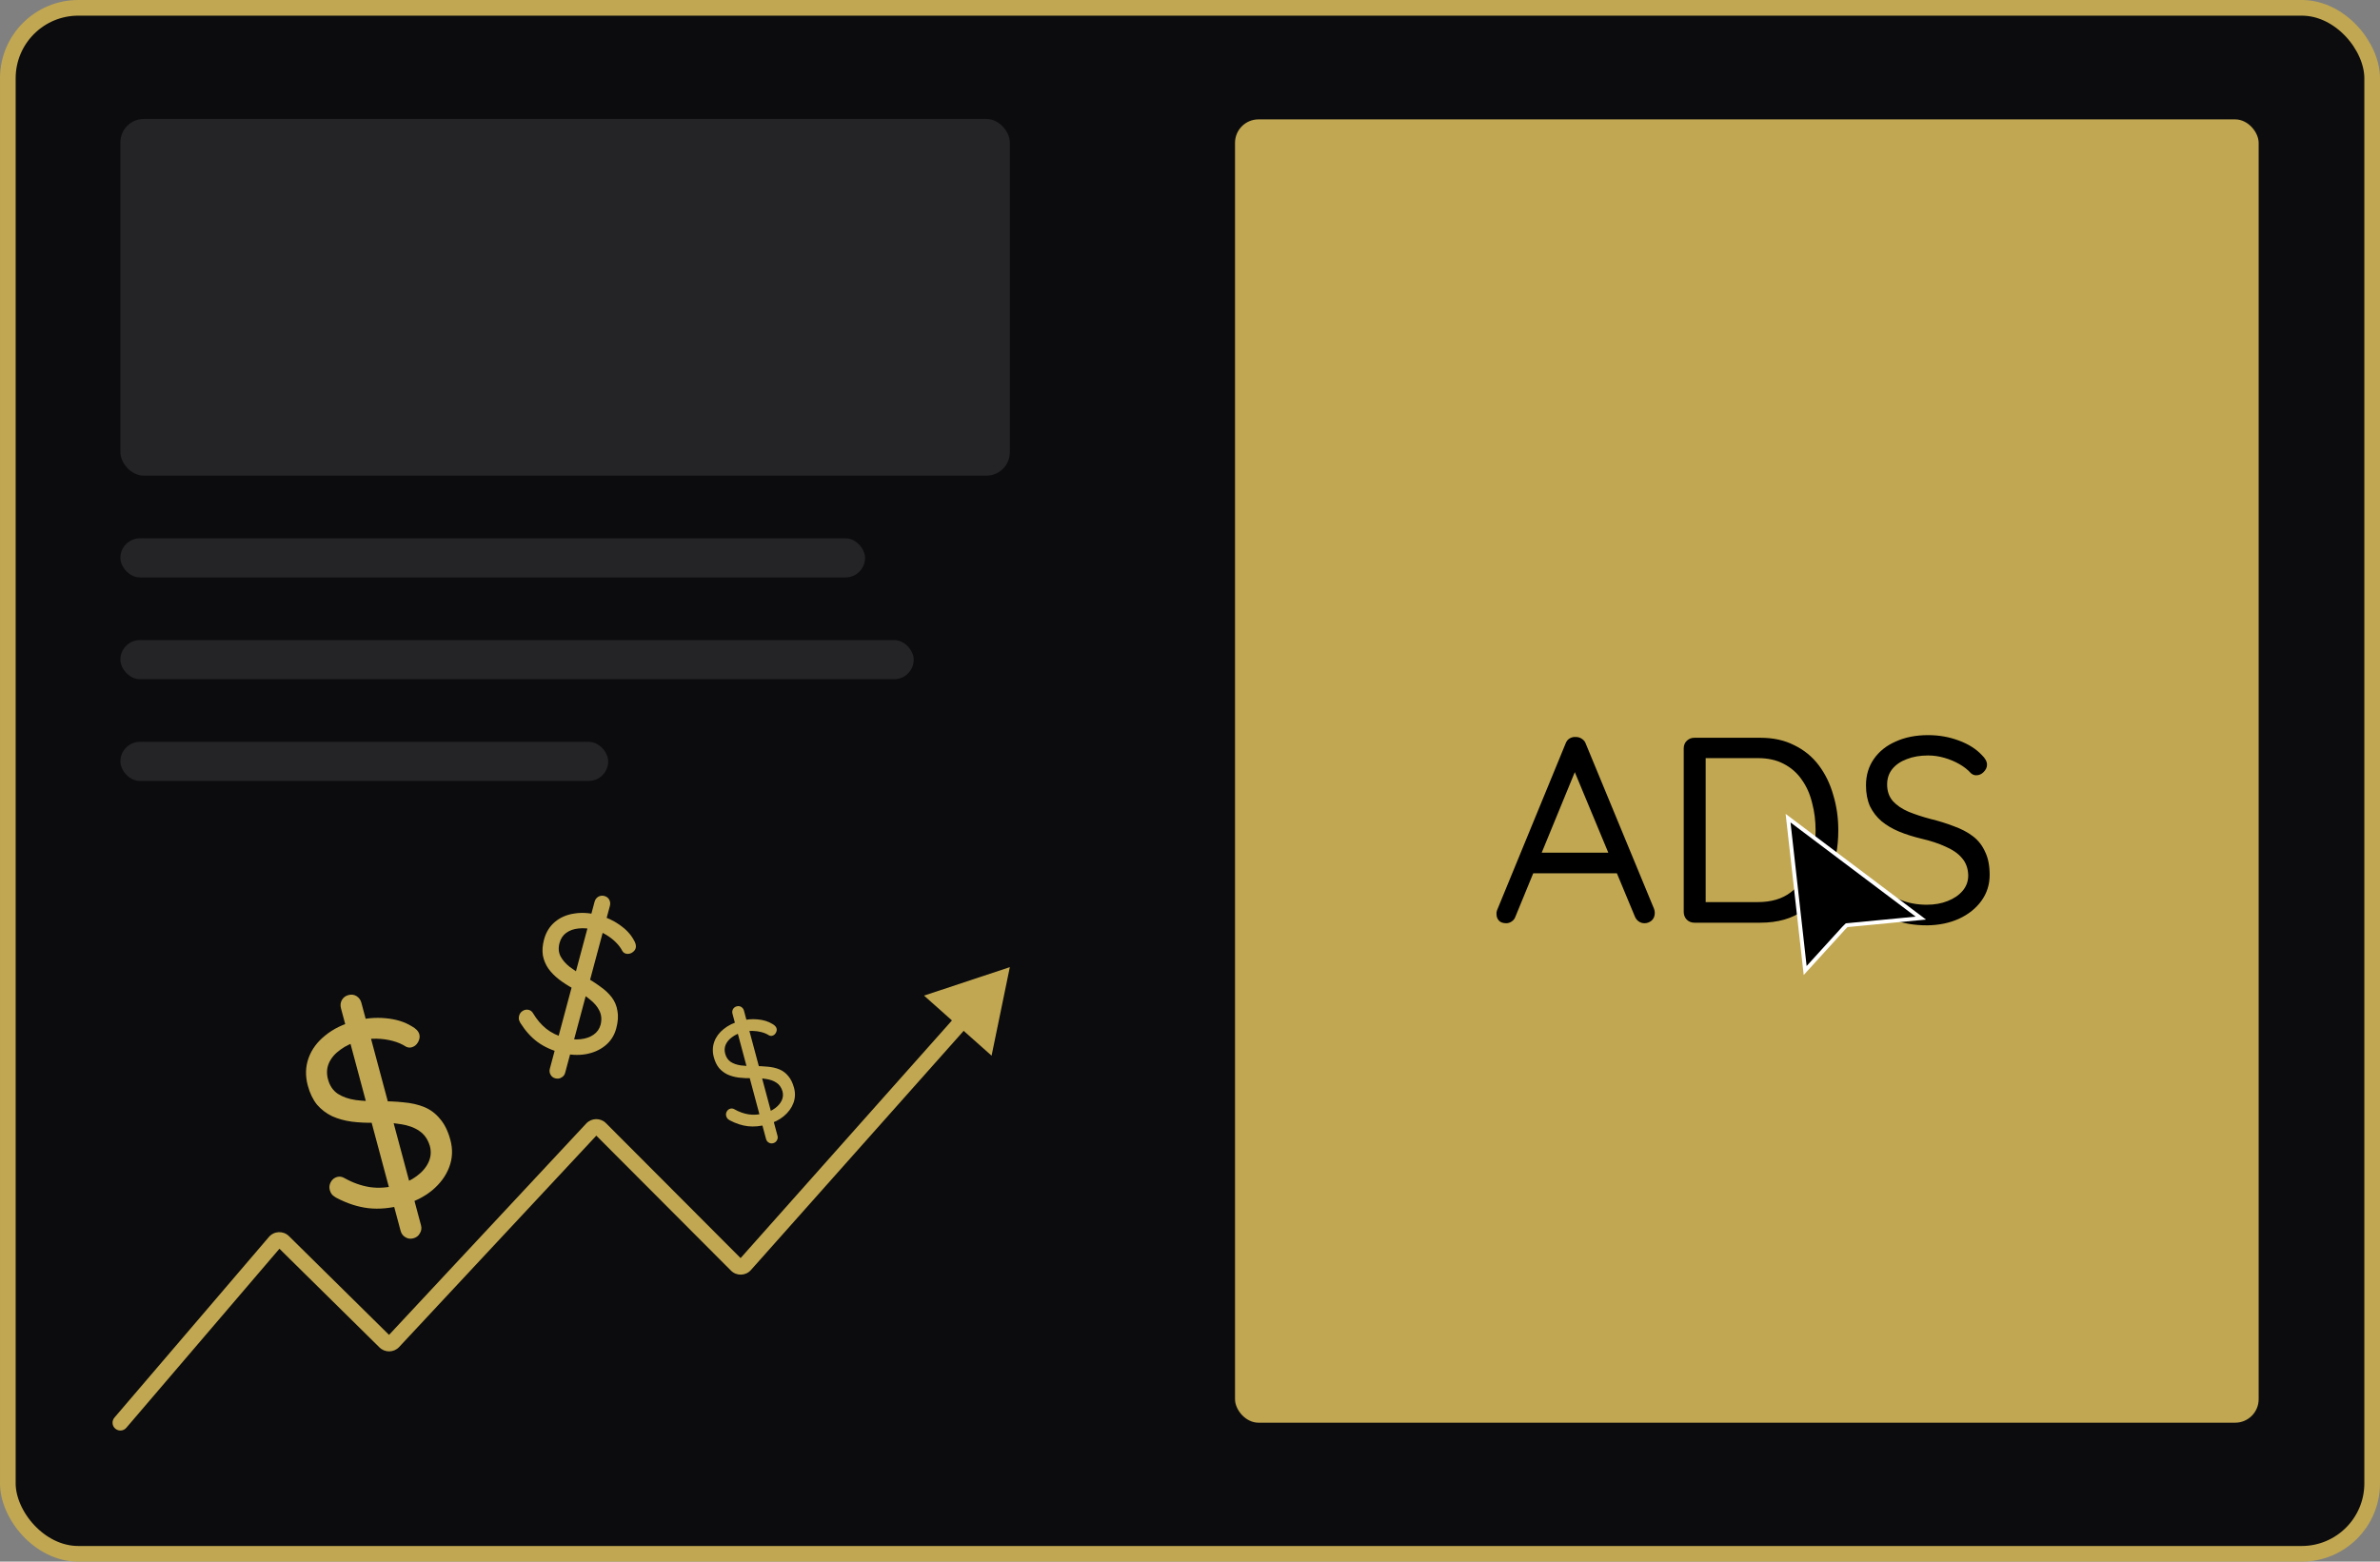 <svg width="1216" height="798" viewBox="0 0 1216 798" fill="none" xmlns="http://www.w3.org/2000/svg">
<rect x="0" y="0" width="1216" height="798" fill="#808080" stroke="none"/>
<rect x="4" y="4" width="1208" height="790" rx="36" fill="#0C0C0E"/>
<rect x="4" y="4" width="1208" height="790" rx="36" stroke="#C1A751" stroke-width="8"/>
<rect x="631" y="61" width="523" height="666" rx="12" fill="#C1A751"/>
<path d="M806.05 391.04L774.325 468.26C773.965 469.34 773.335 470.195 772.435 470.825C771.535 471.455 770.59 471.77 769.6 471.77C767.89 471.77 766.63 471.32 765.82 470.42C765.01 469.52 764.605 468.44 764.605 467.18C764.515 466.55 764.605 465.875 764.875 465.155L799.84 380.105C800.29 378.845 800.965 377.945 801.865 377.405C802.855 376.775 803.935 376.505 805.105 376.595C806.275 376.595 807.31 376.91 808.21 377.54C809.2 378.17 809.875 379.025 810.235 380.105L845.065 464.345C845.335 465.065 845.47 465.785 845.47 466.505C845.47 468.125 844.93 469.43 843.85 470.42C842.77 471.32 841.555 471.77 840.205 471.77C839.125 471.77 838.135 471.455 837.235 470.825C836.335 470.195 835.66 469.295 835.21 468.125L803.08 390.905L806.05 391.04ZM781.075 446.255L785.665 435.725H825.76L827.785 446.255H781.075ZM899.41 377C905.98 377 911.74 378.26 916.69 380.78C921.73 383.21 925.915 386.63 929.245 391.04C932.575 395.45 935.05 400.535 936.67 406.295C938.38 411.965 939.235 417.95 939.235 424.25C939.235 432.89 937.75 440.81 934.78 448.01C931.81 455.12 927.4 460.835 921.55 465.155C915.7 469.385 908.32 471.5 899.41 471.5H865.66C864.13 471.5 862.825 470.96 861.745 469.88C860.755 468.8 860.26 467.495 860.26 465.965V382.4C860.26 380.87 860.755 379.61 861.745 378.62C862.825 377.54 864.13 377 865.66 377H899.41ZM898.06 460.97C904.99 460.97 910.615 459.305 914.935 455.975C919.345 452.645 922.54 448.19 924.52 442.61C926.59 437.03 927.625 430.91 927.625 424.25C927.625 419.39 927.04 414.755 925.87 410.345C924.79 405.845 923.035 401.885 920.605 398.465C918.265 395.045 915.205 392.345 911.425 390.365C907.735 388.385 903.28 387.395 898.06 387.395H870.385L871.465 386.315V462.32L870.655 460.97H898.06ZM984.699 472.85C978.039 472.85 972.189 471.86 967.149 469.88C962.109 467.9 957.249 464.75 952.569 460.43C951.939 459.8 951.399 459.125 950.949 458.405C950.589 457.595 950.409 456.74 950.409 455.84C950.409 454.4 950.904 453.14 951.894 452.06C952.974 450.89 954.279 450.305 955.809 450.305C957.069 450.305 958.194 450.8 959.184 451.79C962.694 455.21 966.474 457.82 970.524 459.62C974.664 461.42 979.299 462.32 984.429 462.32C988.389 462.32 991.944 461.69 995.094 460.43C998.334 459.17 1000.9 457.415 1002.79 455.165C1004.68 452.915 1005.62 450.305 1005.62 447.335C1005.53 443.735 1004.45 440.765 1002.38 438.425C1000.4 436.085 997.614 434.15 994.014 432.62C990.504 431 986.409 429.65 981.729 428.57C977.589 427.58 973.764 426.365 970.254 424.925C966.834 423.485 963.864 421.73 961.344 419.66C958.824 417.5 956.844 414.935 955.404 411.965C954.054 408.905 953.379 405.35 953.379 401.3C953.379 396.17 954.729 391.67 957.429 387.8C960.129 383.93 963.864 380.96 968.634 378.89C973.404 376.73 978.894 375.65 985.104 375.65C990.594 375.65 995.769 376.55 1000.63 378.35C1005.58 380.15 1009.54 382.625 1012.51 385.775C1014.31 387.485 1015.21 389.15 1015.21 390.77C1015.21 392.12 1014.62 393.38 1013.45 394.55C1012.37 395.63 1011.11 396.17 1009.67 396.17C1008.68 396.17 1007.78 395.81 1006.97 395.09C1005.44 393.38 1003.51 391.85 1001.17 390.5C998.829 389.15 996.264 388.07 993.474 387.26C990.684 386.45 987.894 386.045 985.104 386.045C980.964 386.045 977.319 386.675 974.169 387.935C971.019 389.105 968.544 390.815 966.744 393.065C965.034 395.225 964.179 397.835 964.179 400.895C964.179 404.315 965.169 407.15 967.149 409.4C969.129 411.56 971.784 413.36 975.114 414.8C978.444 416.15 982.134 417.365 986.184 418.445C990.594 419.525 994.644 420.785 998.334 422.225C1002.11 423.575 1005.35 425.285 1008.05 427.355C1010.75 429.425 1012.82 432.08 1014.26 435.32C1015.79 438.47 1016.56 442.385 1016.56 447.065C1016.56 452.015 1015.16 456.425 1012.37 460.295C1009.58 464.165 1005.76 467.225 1000.9 469.475C996.129 471.635 990.729 472.76 984.699 472.85Z" fill="black"/>
<path d="M942.102 474.173L942.083 474.191L942.066 474.21L922.299 495.932L913.569 418.084L981.398 469.147L943.859 472.748L943.509 472.782L943.26 473.028L942.102 474.173Z" fill="black" stroke="white" stroke-width="2"/>
<path d="M206.025 615.714C199.592 617.438 193.686 617.996 188.305 617.388C182.924 616.78 177.414 614.995 171.776 612.033C171.004 611.588 170.308 611.076 169.687 610.497C169.129 609.807 168.734 609.028 168.501 608.159C168.129 606.768 168.281 605.423 168.957 604.123C169.698 602.714 170.807 601.811 172.285 601.415C173.502 601.089 174.717 601.276 175.929 601.976C180.205 604.371 184.531 605.913 188.909 606.604C193.374 607.271 198.084 606.941 203.039 605.613C206.864 604.588 210.135 603.059 212.852 601.027C215.655 598.971 217.679 596.612 218.922 593.95C220.165 591.287 220.402 588.522 219.634 585.653C218.615 582.199 216.803 579.61 214.198 577.885C211.68 576.137 208.484 574.99 204.611 574.444C200.801 573.788 196.496 573.544 191.696 573.712C187.441 573.827 183.432 573.643 179.669 573.161C175.993 572.655 172.67 571.729 169.7 570.381C166.706 568.947 164.13 566.982 161.97 564.486C159.874 561.88 158.302 558.62 157.254 554.708C155.926 549.753 156.066 545.057 157.672 540.62C159.278 536.183 162.118 532.348 166.189 529.114C170.238 525.793 175.261 523.329 181.259 521.721C186.562 520.3 191.794 519.83 196.954 520.311C202.201 520.769 206.667 522.135 210.351 524.408C212.532 525.594 213.833 526.97 214.252 528.534C214.601 529.838 214.362 531.207 213.535 532.64C212.771 533.963 211.694 534.81 210.303 535.183C209.347 535.439 208.384 535.324 207.416 534.839C205.495 533.583 203.23 532.606 200.621 531.907C198.011 531.209 195.254 530.83 192.349 530.769C189.445 530.709 186.645 531.04 183.95 531.762C179.951 532.834 176.593 534.386 173.877 536.418C171.137 538.363 169.189 540.656 168.032 543.295C166.94 545.824 166.789 548.566 167.581 551.522C168.467 554.825 170.157 557.308 172.651 558.969C175.123 560.542 178.153 561.594 181.743 562.123C185.309 562.565 189.187 562.784 193.379 562.779C197.918 562.68 202.156 562.849 206.093 563.285C210.094 563.611 213.666 564.424 216.81 565.725C219.953 567.025 222.64 569.054 224.87 571.811C227.163 574.458 228.915 578.041 230.126 582.562C231.407 587.343 231.201 591.964 229.508 596.424C227.815 600.884 224.912 604.83 220.8 608.261C216.752 611.582 211.827 614.067 206.025 615.714ZM215.108 626.139C215.504 627.617 215.309 628.973 214.522 630.209C213.845 631.509 212.724 632.368 211.159 632.787C209.681 633.183 208.325 632.988 207.089 632.201C205.876 631.501 205.072 630.412 204.676 628.934L174.208 515.225C173.812 513.747 173.952 512.359 174.629 511.059C175.393 509.736 176.513 508.877 177.991 508.481C179.556 508.062 180.956 508.246 182.192 509.033C183.428 509.82 184.244 510.952 184.64 512.43L215.108 626.139Z" fill="#C1A751"/>
<path d="M286.766 538.008C281.941 536.715 277.896 534.862 274.629 532.45C271.362 530.037 268.452 526.811 265.901 522.773C265.567 522.195 265.306 521.601 265.12 520.992C265.017 520.335 265.052 519.681 265.227 519.029C265.506 517.986 266.11 517.169 267.036 516.579C268.046 515.941 269.105 515.77 270.213 516.067C271.126 516.312 271.845 516.889 272.37 517.798C274.249 520.957 276.481 523.582 279.065 525.672C281.715 527.779 284.898 529.331 288.615 530.327C291.483 531.096 294.181 531.329 296.708 531.028C299.299 530.744 301.498 529.971 303.304 528.708C305.11 527.444 306.301 525.737 306.878 523.585C307.512 520.96 307.306 518.599 306.26 516.502C305.28 514.422 303.635 512.479 301.324 510.672C299.095 508.817 296.391 507.044 293.21 505.353C290.403 503.832 287.868 502.209 285.604 500.485C283.406 498.778 281.595 496.93 280.172 494.941C278.765 492.887 277.829 490.645 277.362 488.213C276.978 485.735 277.179 483.028 277.965 480.094C278.961 476.378 280.813 473.38 283.52 471.1C286.227 468.821 289.51 467.394 293.367 466.821C297.242 466.182 301.429 466.465 305.927 467.67C309.905 468.736 313.479 470.393 316.65 472.64C319.887 474.905 322.275 477.467 323.815 480.325C324.788 481.913 325.116 483.294 324.802 484.468C324.54 485.446 323.871 486.245 322.797 486.866C321.805 487.438 320.787 487.585 319.744 487.305C319.027 487.113 318.445 486.678 317.997 485.999C317.221 484.463 316.116 482.979 314.683 481.547C313.25 480.115 311.601 478.834 309.737 477.706C307.873 476.578 305.931 475.743 303.91 475.201C300.91 474.397 298.148 474.146 295.621 474.448C293.112 474.684 290.987 475.442 289.246 476.723C287.588 477.956 286.462 479.68 285.868 481.897C285.204 484.375 285.371 486.621 286.369 488.635C287.384 490.584 288.958 492.404 291.091 494.093C293.241 495.718 295.678 497.314 298.403 498.883C301.388 500.521 304.077 502.22 306.471 503.98C308.947 505.691 310.963 507.559 312.517 509.583C314.071 511.606 315.055 513.932 315.469 516.558C315.966 519.137 315.761 522.122 314.852 525.513C313.891 529.099 312.025 532.023 309.252 534.285C306.48 536.547 303.115 538.021 299.157 538.707C295.282 539.346 291.152 539.113 286.766 538.008ZM288.756 548.185C288.459 549.293 287.823 550.101 286.849 550.609C285.922 551.199 284.872 551.337 283.698 551.022C282.59 550.725 281.782 550.089 281.274 549.115C280.749 548.206 280.635 547.197 280.932 546.088L303.783 460.807C304.08 459.698 304.692 458.849 305.619 458.259C306.611 457.686 307.661 457.548 308.77 457.845C309.943 458.16 310.784 458.804 311.292 459.779C311.799 460.753 311.904 461.795 311.607 462.903L288.756 548.185Z" fill="#C1A751"/>
<path d="M392.144 574.567C388.526 575.537 385.203 575.85 382.176 575.508C379.15 575.166 376.051 574.162 372.879 572.496C372.445 572.246 372.053 571.958 371.704 571.632C371.39 571.244 371.168 570.806 371.037 570.317C370.827 569.535 370.913 568.778 371.294 568.047C371.71 567.254 372.334 566.746 373.165 566.524C373.85 566.34 374.533 566.445 375.215 566.839C377.62 568.186 380.054 569.054 382.517 569.442C385.028 569.818 387.677 569.632 390.465 568.885C392.616 568.308 394.456 567.449 395.984 566.305C397.561 565.149 398.699 563.822 399.399 562.324C400.098 560.827 400.231 559.271 399.799 557.657C399.226 555.715 398.207 554.258 396.741 553.288C395.325 552.305 393.527 551.66 391.349 551.353C389.206 550.983 386.784 550.846 384.084 550.941C381.691 551.005 379.435 550.902 377.319 550.631C375.251 550.346 373.382 549.825 371.711 549.067C370.027 548.261 368.578 547.155 367.363 545.751C366.184 544.285 365.3 542.452 364.711 540.251C363.964 537.464 364.042 534.822 364.946 532.327C365.849 529.831 367.446 527.673 369.736 525.854C372.014 523.986 374.839 522.6 378.213 521.696C381.196 520.897 384.139 520.632 387.042 520.903C389.993 521.16 392.505 521.928 394.578 523.207C395.805 523.875 396.536 524.648 396.772 525.528C396.968 526.262 396.834 527.032 396.369 527.838C395.939 528.582 395.333 529.059 394.551 529.268C394.013 529.412 393.471 529.348 392.926 529.074C391.846 528.368 390.572 527.819 389.104 527.426C387.636 527.033 386.085 526.819 384.451 526.786C382.818 526.752 381.243 526.938 379.727 527.344C377.477 527.947 375.589 528.82 374.061 529.963C372.519 531.057 371.424 532.347 370.773 533.831C370.159 535.254 370.074 536.796 370.52 538.459C371.017 540.317 371.968 541.713 373.371 542.648C374.762 543.533 376.466 544.124 378.485 544.422C380.491 544.671 382.673 544.794 385.031 544.791C387.584 544.736 389.968 544.83 392.182 545.076C394.433 545.259 396.442 545.716 398.21 546.448C399.979 547.179 401.49 548.321 402.744 549.871C404.034 551.36 405.02 553.376 405.701 555.919C406.422 558.608 406.306 561.207 405.353 563.716C404.401 566.225 402.768 568.445 400.455 570.375C398.178 572.243 395.408 573.64 392.144 574.567ZM397.253 580.431C397.476 581.262 397.366 582.025 396.923 582.72C396.543 583.451 395.912 583.935 395.032 584.171C394.201 584.393 393.438 584.283 392.742 583.841C392.06 583.447 391.608 582.834 391.385 582.003L374.247 518.042C374.024 517.211 374.103 516.429 374.484 515.699C374.913 514.955 375.544 514.471 376.375 514.248C377.255 514.013 378.043 514.116 378.738 514.559C379.433 515.001 379.892 515.638 380.115 516.47L397.253 580.431Z" fill="#C1A751"/>
<g opacity="0.1">
<rect x="61.5" y="60.778" width="454.447" height="182.297" rx="12" fill="white"/>
<rect x="61.5" y="275.075" width="380.483" height="20" rx="10" fill="white"/>
<rect x="61.5" y="327.075" width="405.351" height="20" rx="10" fill="white"/>
<rect x="61.5" y="379.075" width="249.253" height="20" rx="10" fill="white"/>
</g>
<path d="M58.46 724.401C57.024 726.08 57.221 728.605 58.901 730.041C60.58 731.476 63.105 731.279 64.54 729.6L58.46 724.401ZM515.947 494.213L472.109 508.758L506.624 539.45L515.947 494.213ZM376.307 646.462L379.138 643.637L376.307 646.462ZM380.672 646.337L377.683 643.679L380.672 646.337ZM302.455 576.83L305.38 579.558L302.455 576.83ZM306.773 576.757L309.605 573.932L309.605 573.932L306.773 576.757ZM196.695 685.692L193.885 688.539L196.695 685.692ZM200.996 685.603L203.921 688.331L200.996 685.603ZM144.819 634.501L147.628 631.654L144.819 634.501ZM64.54 729.6L143.472 637.286L137.391 632.087L58.46 724.401L64.54 729.6ZM142.009 637.348L193.885 688.539L199.504 682.844L147.628 631.654L142.009 637.348ZM203.921 688.331L305.38 579.558L299.53 574.101L198.071 682.874L203.921 688.331ZM303.941 579.582L373.475 649.287L379.138 643.637L309.605 573.932L303.941 579.582ZM383.661 648.995L495.014 523.773L489.035 518.457L377.683 643.679L383.661 648.995ZM373.475 649.287C376.321 652.141 380.983 652.007 383.661 648.995L377.683 643.679C378.066 643.249 378.732 643.23 379.138 643.637L373.475 649.287ZM305.38 579.558C304.994 579.972 304.341 579.983 303.941 579.582L309.605 573.932C306.804 571.126 302.234 571.202 299.53 574.101L305.38 579.558ZM193.885 688.539C196.692 691.308 201.231 691.214 203.921 688.331L198.071 682.874C198.455 682.462 199.103 682.449 199.504 682.844L193.885 688.539ZM143.472 637.286C143.095 637.727 142.422 637.756 142.009 637.348L147.628 631.654C144.737 628.8 140.031 628.999 137.391 632.087L143.472 637.286Z" fill="#C1A751"/>
</svg>
